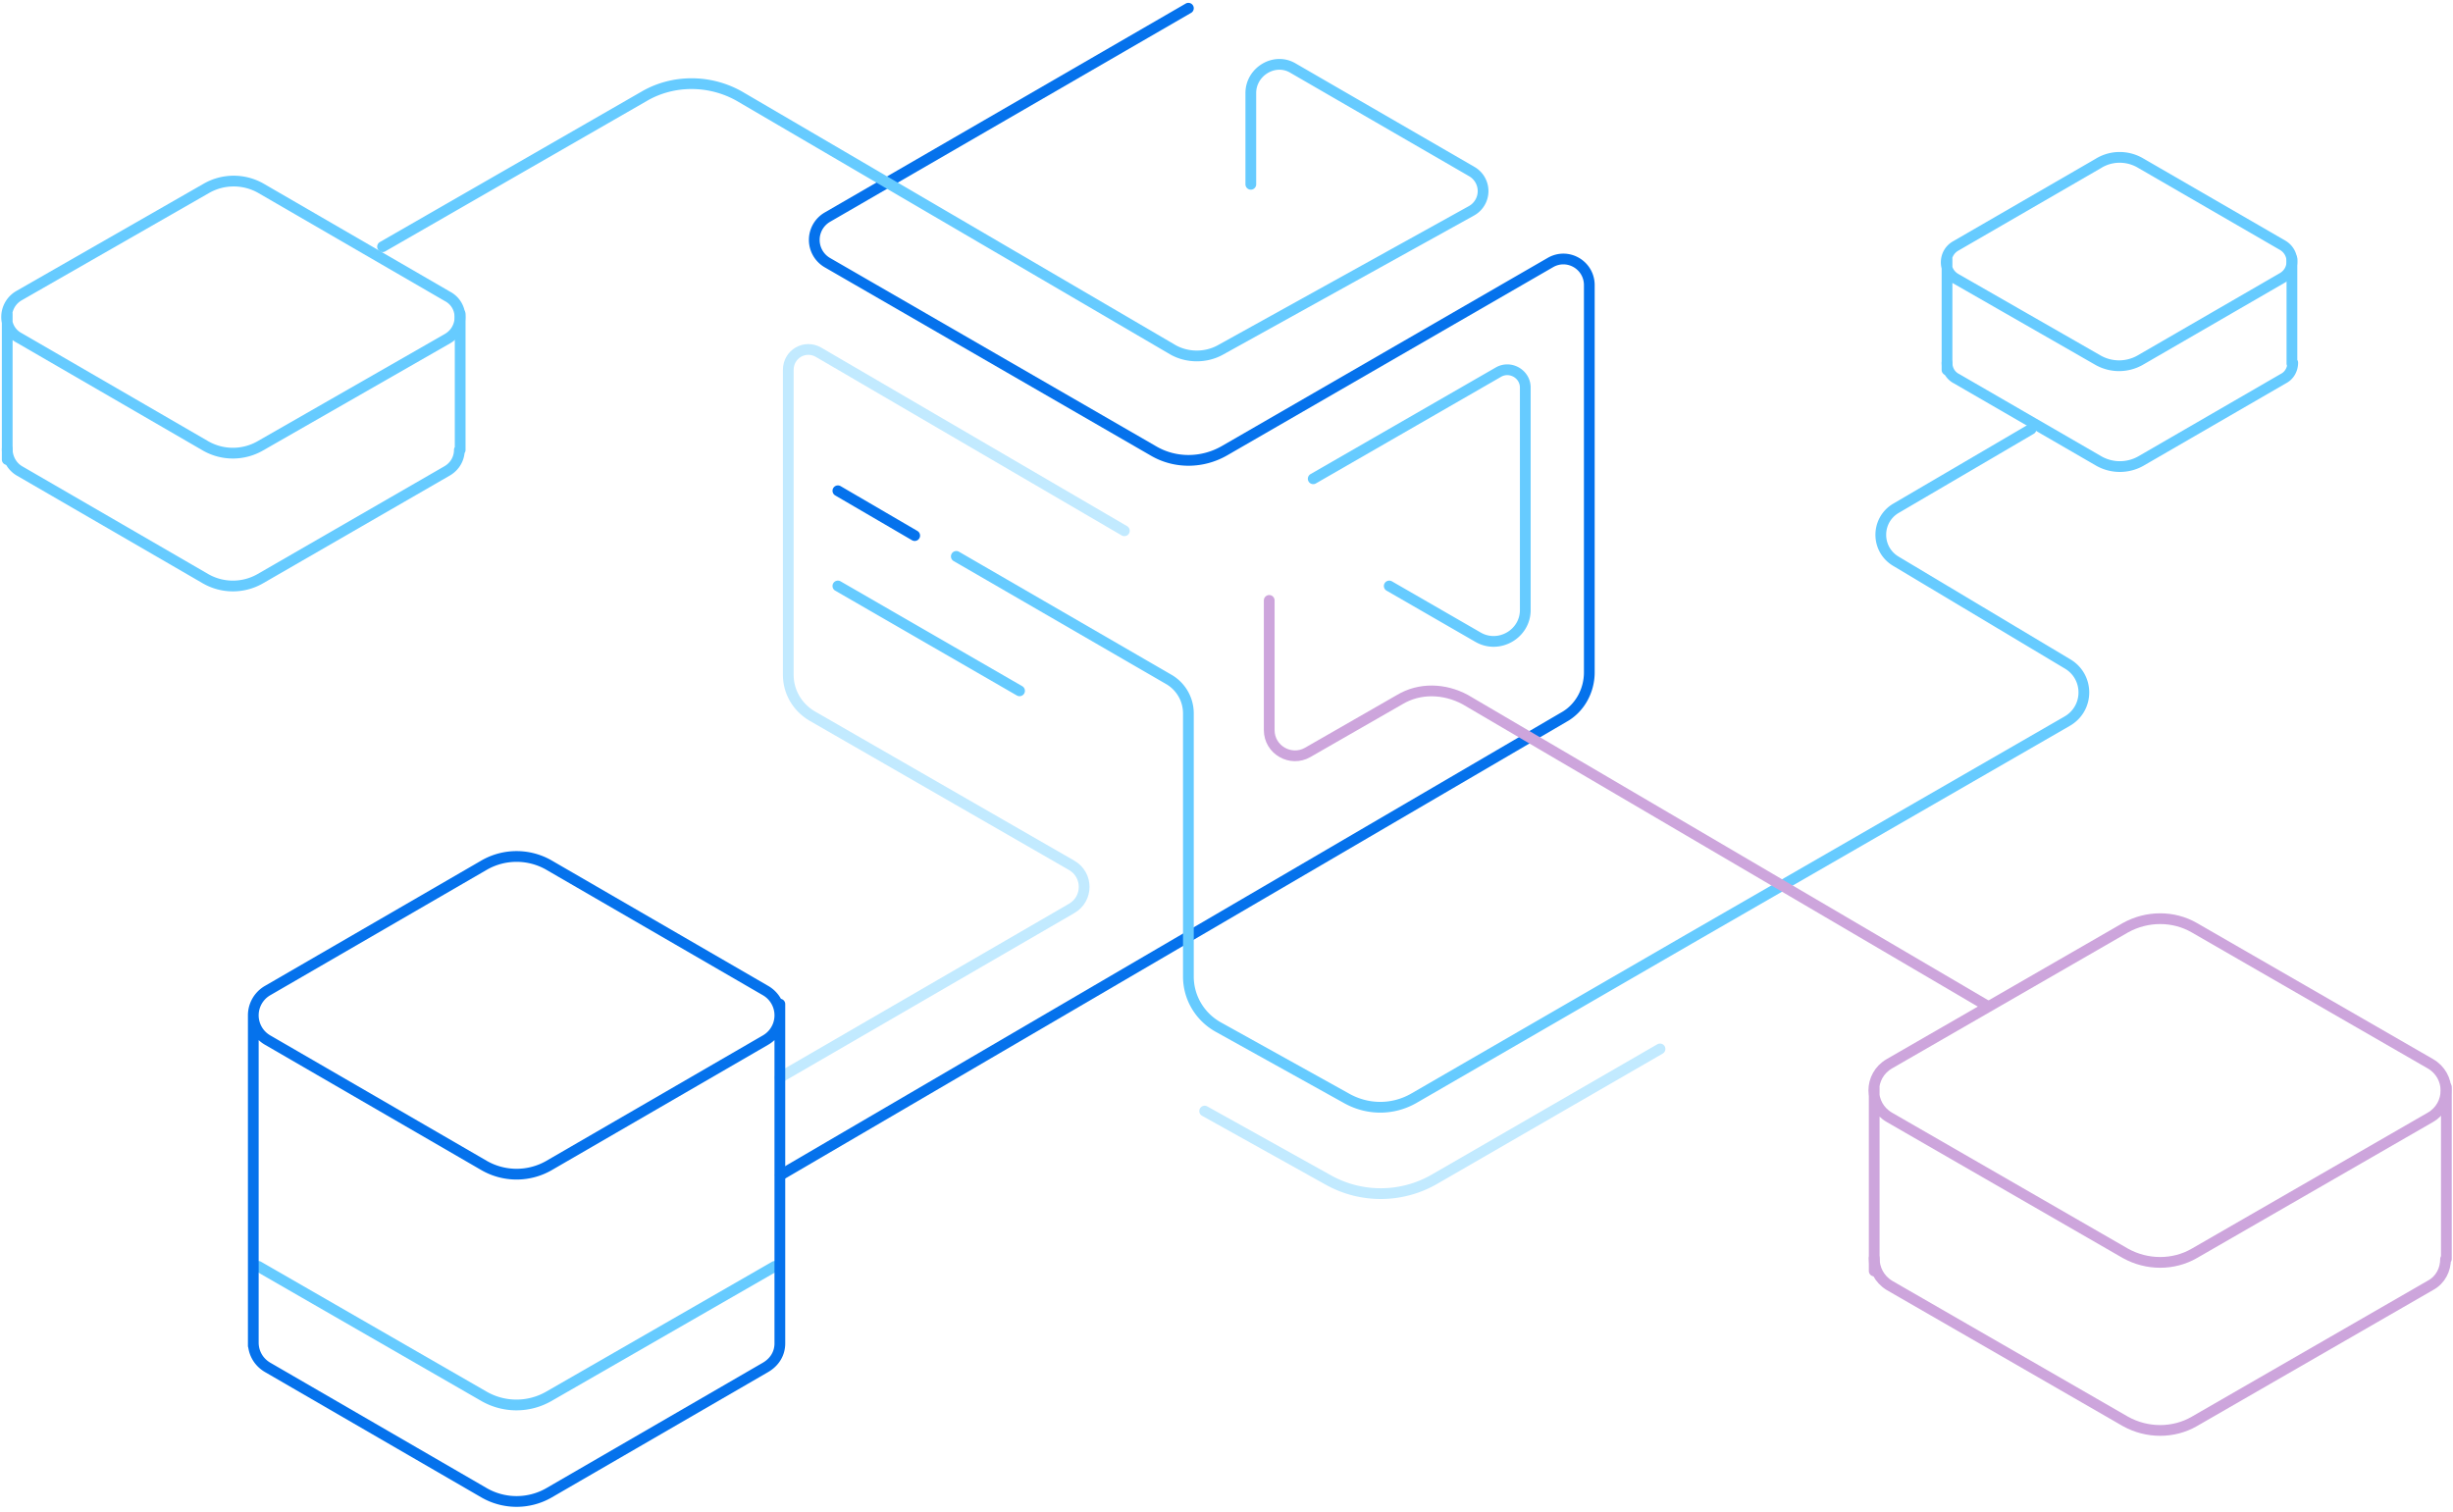 <svg width="370" height="228" fill="none" xmlns="http://www.w3.org/2000/svg"><path d="M179.251 1.242l-54.438 31.504a3.967 3.967 0 000 6.88l49.127 28.366c3.259 1.931 7.363 1.931 10.743 0l49.127-28.366c2.656-1.57 5.915.362 5.915 3.38v58.421c0 2.776-1.449 5.432-3.863 6.76l-118.148 69.067" stroke="#0572EC" stroke-width="1.621" stroke-miterlimit="10" stroke-linecap="round" stroke-linejoin="round"/><path d="M169.595 80.062l-46.109-26.917c-2.052-1.207-4.587.241-4.587 2.655v45.989c0 2.535 1.327 4.828 3.5 6.156l39.229 22.572c2.535 1.448 2.535 5.07 0 6.518l-43.988 25.498" stroke="#C2EAFF" stroke-width="1.621" stroke-miterlimit="10" stroke-linecap="round" stroke-linejoin="round"/><path d="M144.247 83.925l32.107 18.588a5.925 5.925 0 012.897 5.07V147.295c0 3.138 1.69 6.035 4.466 7.604l19.555 10.864c3.138 1.69 6.88 1.69 10.018-.121l41.523-24.02 56.973-32.832c3.379-1.931 3.379-6.759 0-8.691l-25.831-15.45c-3.018-1.81-3.018-6.156 0-7.967l20.399-11.95" stroke="#66CBFF" stroke-width="1.621" stroke-miterlimit="10" stroke-linecap="round" stroke-linejoin="round"/><path d="M126.383 74.027l11.587 6.76" stroke="#0572EC" stroke-width="1.621" stroke-miterlimit="10" stroke-linecap="round" stroke-linejoin="round"/><path d="M126.383 88.39l27.4 15.813M188.667 27.797v-13.76c0-3.26 3.621-5.432 6.397-3.743l26.917 15.572a3.402 3.402 0 010 5.914L184.08 52.783c-2.173 1.207-4.949 1.207-7.122 0l-65.422-38.264c-4.466-2.535-10.019-2.535-14.364 0l-39.47 22.693M209.548 88.39l13.399 7.726c3.138 1.81 7.121-.483 7.121-4.104V58.456c0-2.052-2.293-3.38-4.104-2.293l-27.883 16.053" stroke="#66CBFF" stroke-width="1.621" stroke-miterlimit="10" stroke-linecap="round" stroke-linejoin="round"/><path d="M191.443 90.564v19.554c0 3.017 3.259 4.828 5.793 3.38l13.882-7.967c3.017-1.811 6.759-1.69 9.897 0l78.58 46.109" stroke="#CDA5DC" stroke-width="1.621" stroke-miterlimit="10" stroke-linecap="round" stroke-linejoin="round"/><path d="M38.974 191.023l34.092 19.632a9.83 9.83 0 009.656 0l34.14-19.632" stroke="#66CBFF" stroke-width="1.621" stroke-miterlimit="10" stroke-linecap="round" stroke-linejoin="round"/><path d="M38.206 153.149v49.839M73.09 130.457l-32.711 18.95a4.309 4.309 0 000 7.484l32.711 18.951a9.83 9.83 0 009.656 0l32.712-18.951a4.309 4.309 0 000-7.484l-32.712-18.95a9.83 9.83 0 00-9.656 0zM38.206 202.518c0 1.448.724 2.897 2.173 3.741l32.71 18.951a9.83 9.83 0 009.657 0l32.711-18.951c1.449-.844 2.173-2.172 2.173-3.621M117.63 151.459v51.179" stroke="#0572EC" stroke-width="1.621" stroke-miterlimit="10" stroke-linecap="round" stroke-linejoin="round"/><path d="M282.696 163.952v27.762M320.597 139.932l-35.608 20.52c-3.138 1.81-3.138 6.277 0 8.087l35.608 20.52c3.259 1.811 7.243 1.811 10.381 0l35.608-20.52c3.138-1.81 3.138-6.277 0-8.087l-35.608-20.52c-3.138-1.811-7.122-1.811-10.381 0z" stroke="#CDA5DC" stroke-width="1.621" stroke-miterlimit="10" stroke-linecap="round" stroke-linejoin="round"/><path d="M282.696 189.783c0 1.569.724 3.139 2.293 4.104l35.608 20.52c3.259 1.811 7.243 1.811 10.381 0l35.608-20.52c1.569-.845 2.293-2.414 2.293-3.983M369 163.952v25.952" stroke="#CDA5DC" stroke-width="1.621" stroke-miterlimit="10" stroke-linecap="round" stroke-linejoin="round"/><path d="M1.09 47.351V69.32M31.146 28.4L2.901 44.575c-2.535 1.448-2.535 5.07 0 6.397l28.124 16.295a8.296 8.296 0 008.208 0l28.245-16.174c2.535-1.449 2.535-5.07 0-6.397L39.354 28.4a8.295 8.295 0 00-8.208 0z" stroke="#66CBFF" stroke-width="1.621" stroke-miterlimit="10" stroke-linecap="round" stroke-linejoin="round"/><path d="M1.09 67.75c0 1.207.604 2.535 1.81 3.26l28.125 16.295a8.296 8.296 0 008.208 0l28.245-16.296c1.207-.724 1.81-1.93 1.81-3.138M69.41 47.351v20.52M293.68 39.022V55.8M316.493 24.659L295.008 37.09c-1.931 1.086-1.931 3.863 0 4.949l21.485 12.312a6.452 6.452 0 006.277 0l21.486-12.433c1.931-1.086 1.931-3.862 0-4.949L322.77 24.538c-1.931-1.087-4.345-1.087-6.277.12z" stroke="#66CBFF" stroke-width="1.621" stroke-miterlimit="10" stroke-linecap="round" stroke-linejoin="round"/><path d="M293.68 54.714c0 .966.483 1.931 1.448 2.414l21.486 12.433a6.452 6.452 0 006.277 0l21.485-12.433c.966-.483 1.449-1.448 1.449-2.414M345.704 39.022v15.813" stroke="#66CBFF" stroke-width="1.621" stroke-miterlimit="10" stroke-linecap="round" stroke-linejoin="round"/><path d="M181.707 167.596l18.662 10.399a16.21 16.21 0 0016.001-.123l34.017-19.651" stroke="#C2EAFF" stroke-width="1.621" stroke-miterlimit="10" stroke-linecap="round" stroke-linejoin="round"/></svg>